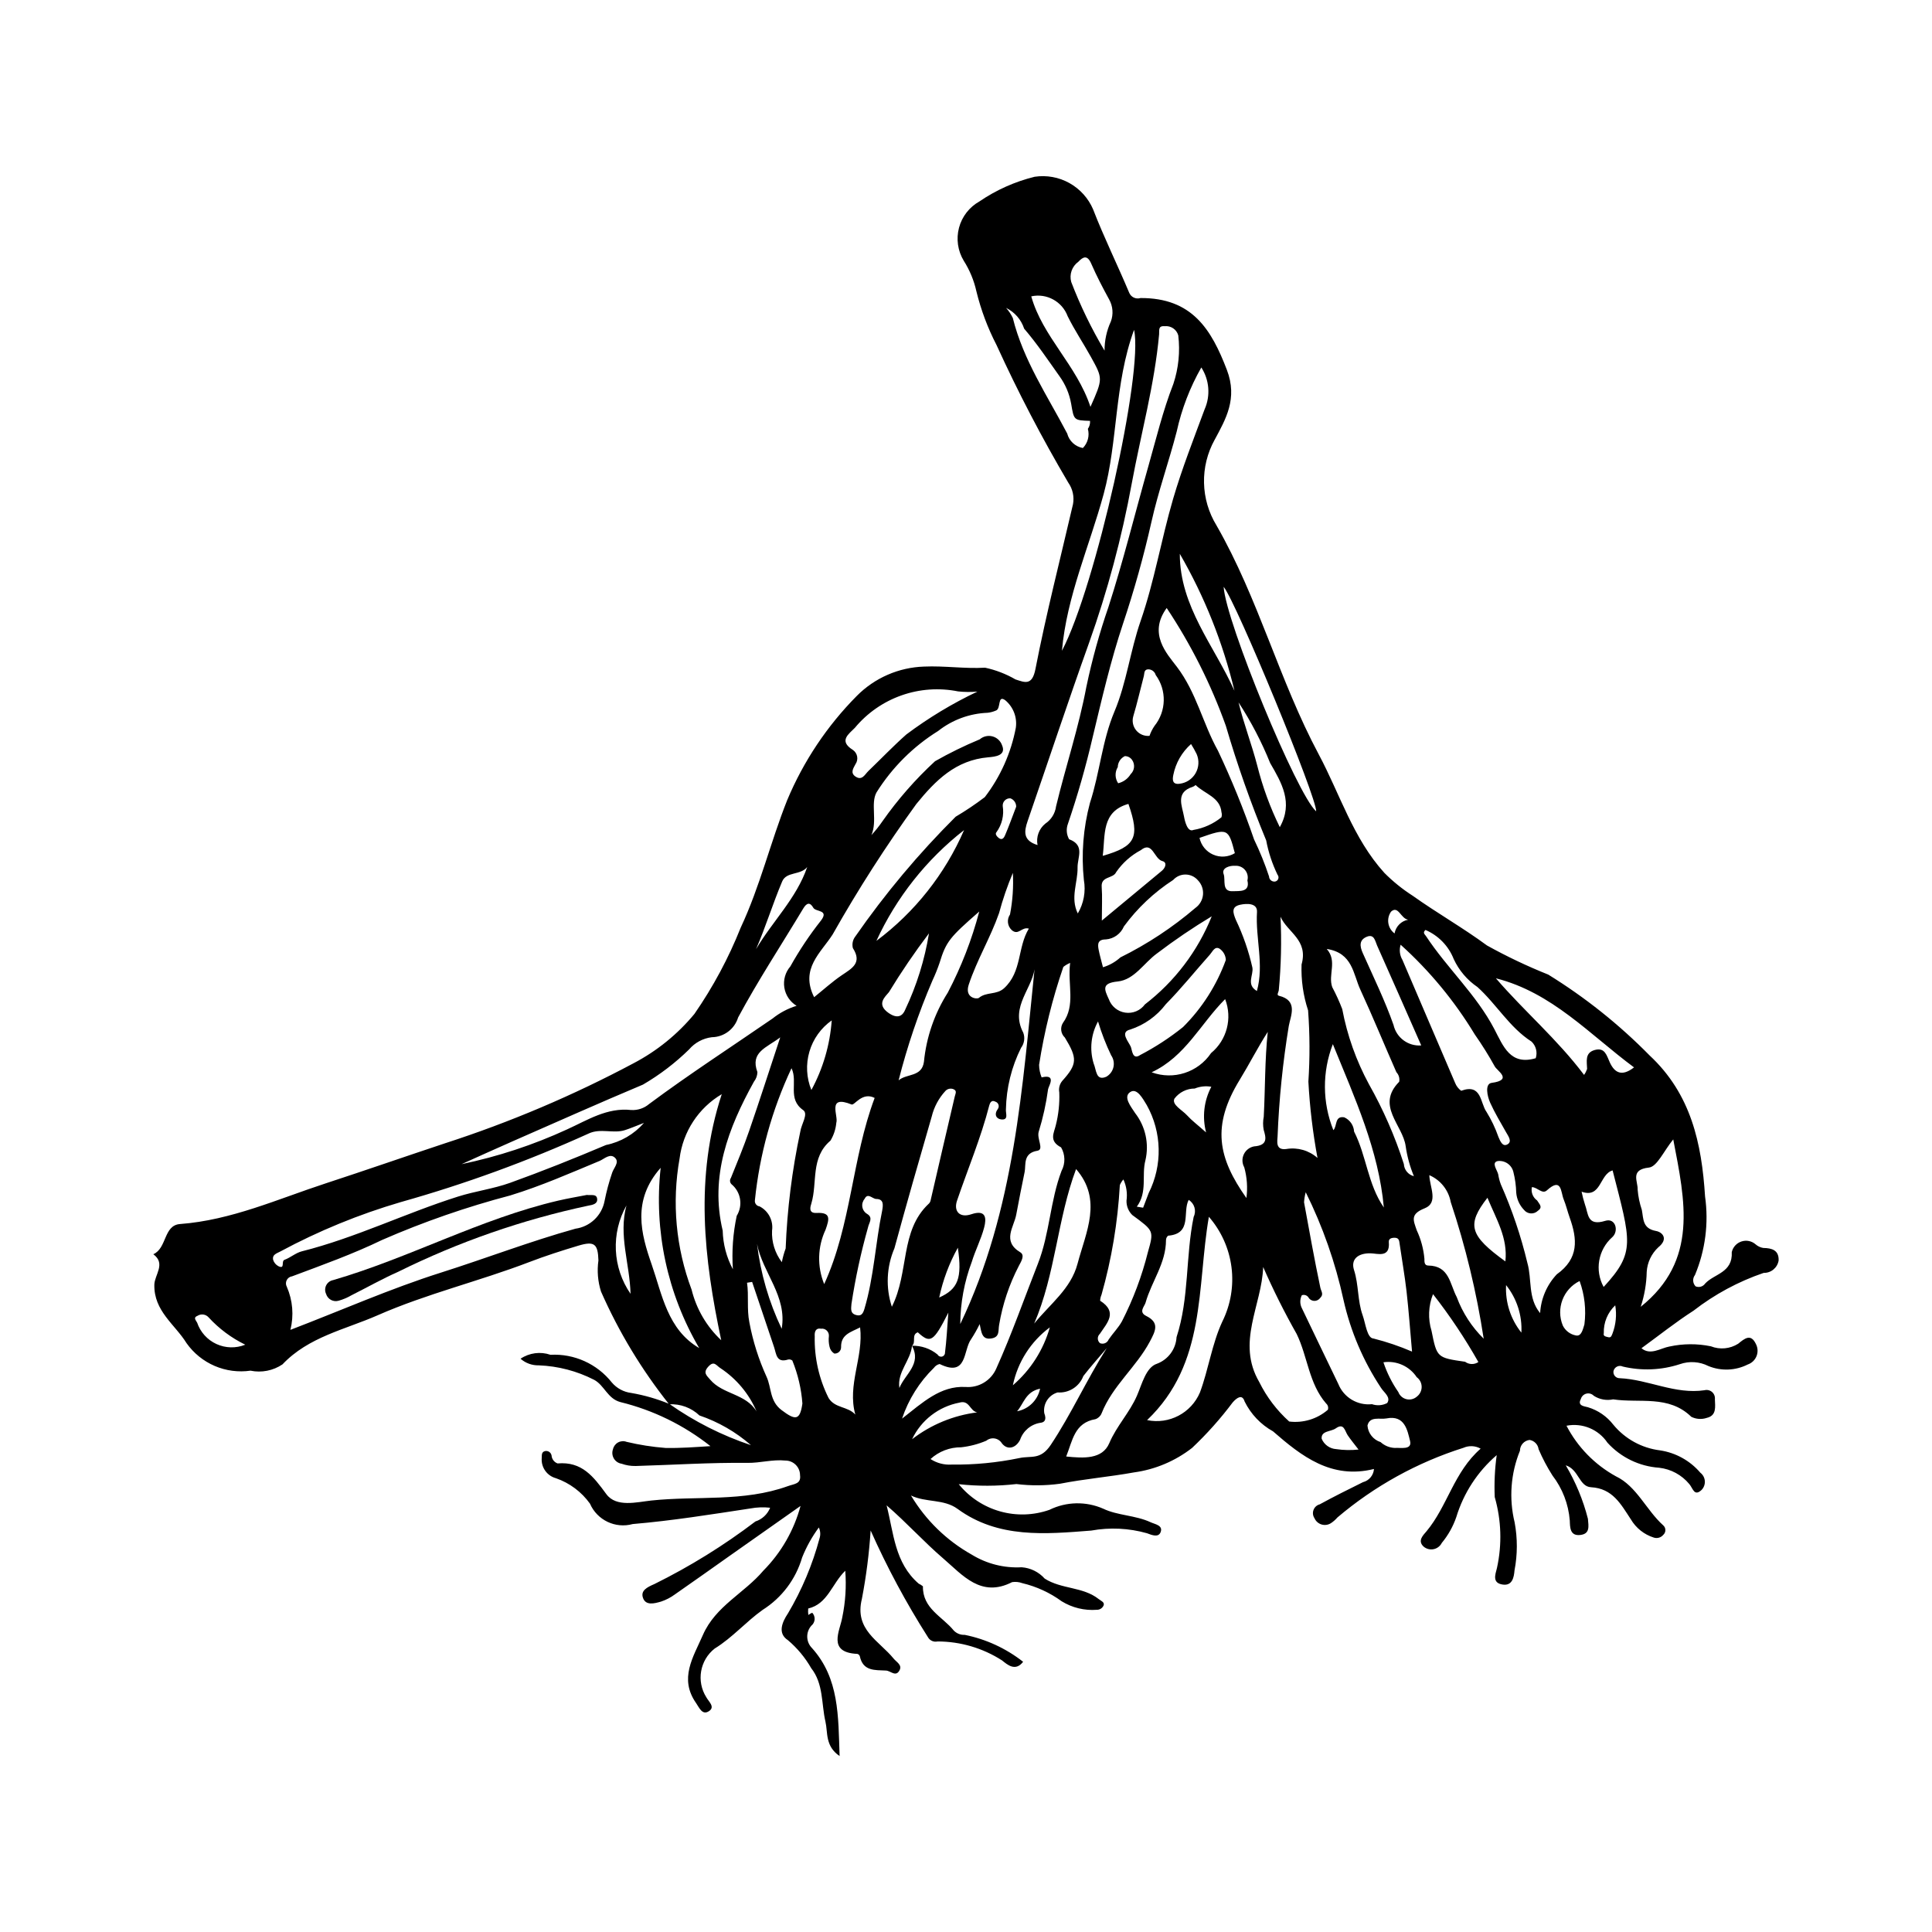 <?xml version="1.0" encoding="UTF-8"?>
<!-- Uploaded to: SVG Repo, www.svgrepo.com, Generator: SVG Repo Mixer Tools -->
<svg fill="#000000" width="800px" height="800px" version="1.1" viewBox="144 144 512 512" xmlns="http://www.w3.org/2000/svg">
 <g>
  <path d="m321.33 516.16c-7.277-9.145-13.344-19.191-18.055-29.887-0.844-2.664-1.078-5.484-0.684-8.25-0.141-4.356-1.031-5.191-5.289-3.918-4.41 1.32-8.805 2.731-13.098 4.379-13.25 5.074-27.121 8.363-40.145 14.086-8.672 3.809-18.277 5.695-25.203 13.008h-0.004c-2.488 1.672-5.539 2.269-8.473 1.664-3.219 0.461-6.504 0.027-9.492-1.258s-5.562-3.371-7.445-6.023c-3.082-5-8.688-8.496-8.539-15.508 0.055-2.629 3.129-5.555-0.273-8.07 3.637-1.582 2.688-7.672 7.074-8 13.641-1.027 25.895-6.625 38.625-10.785 10.559-3.453 21.047-7.109 31.578-10.605 17.27-5.59 34.008-12.695 50.023-21.234 6.184-3.246 11.66-7.688 16.109-13.07 4.938-7.137 9.051-14.809 12.262-22.871 5.125-10.922 7.883-22.645 12.328-33.809v0.004c4.312-10.289 10.566-19.652 18.418-27.574 4.738-4.789 11.133-7.578 17.863-7.789 5.391-0.238 10.723 0.609 16.141 0.297v-0.004c2.836 0.609 5.559 1.66 8.066 3.113 2.41 0.77 4.41 1.766 5.285-2.738 2.848-14.645 6.57-29.117 9.945-43.66l0.004 0.004c0.383-2.012-0.07-4.09-1.246-5.758-6.969-11.816-13.316-23.988-19.012-36.469-2.34-4.519-4.129-9.305-5.34-14.25-0.641-2.875-1.777-5.613-3.356-8.098-1.582-2.625-2.031-5.773-1.246-8.734 0.785-2.957 2.738-5.473 5.41-6.969 4.445-3.035 9.402-5.25 14.629-6.539 3.176-0.48 6.418 0.109 9.223 1.672 2.805 1.566 5.012 4.016 6.273 6.965 2.887 7.477 6.457 14.688 9.562 22.086 0.477 1.18 1.781 1.797 2.996 1.418 13.668-0.066 18.777 8.273 22.895 19.039 2.922 7.637-0.328 13.086-3.234 18.516l-0.004-0.004c-1.934 3.496-2.91 7.441-2.82 11.434 0.086 3.992 1.23 7.891 3.32 11.297 11.113 19.363 16.645 41.129 27.074 60.637 5.621 10.512 9.113 22.27 17.379 31.395h-0.004c2.285 2.305 4.816 4.344 7.547 6.094 6.426 4.578 13.332 8.492 19.676 13.168 5.242 2.914 10.664 5.488 16.23 7.715 9.781 6.035 18.797 13.227 26.852 21.418 11.008 10.254 13.816 23.328 14.707 37.379 0.996 7.055 0.074 14.246-2.672 20.816-0.695 0.902-0.629 2.176 0.156 3 0.906 0.395 1.969 0.09 2.531-0.727 2.422-2.629 7.34-2.836 7.062-8.34 0.305-1.328 1.281-2.398 2.578-2.82 1.297-0.422 2.719-0.133 3.742 0.766 0.57 0.5 1.27 0.832 2.019 0.953 2.312 0.035 4.176 0.59 4.078 3.316-0.312 1.934-2.004 3.336-3.961 3.293-6.707 2.289-12.992 5.672-18.594 10.016-4.699 3.012-9.078 6.519-13.793 9.945 2.359 2.004 5.078-0.031 7.391-0.445l-0.004 0.004c3.625-0.793 7.375-0.812 11.008-0.066 2.379 0.941 5.062 0.691 7.227-0.676 1.73-1.41 3.348-2.769 4.699 0.055v0.004c0.523 0.996 0.586 2.172 0.172 3.215-0.414 1.047-1.266 1.859-2.332 2.223-3.25 1.641-7.055 1.789-10.426 0.41-2.344-1.188-5.078-1.367-7.559-0.496-4.883 1.598-10.109 1.816-15.109 0.637-0.488-0.238-1.055-0.234-1.543 0.004-0.484 0.238-0.836 0.688-0.945 1.215-0.07 0.477 0.074 0.957 0.395 1.316 0.316 0.359 0.781 0.559 1.262 0.547 7.594 0.34 14.66 4.344 22.465 3.188h-0.004c0.707-0.184 1.457-0.008 2.008 0.469 0.551 0.48 0.828 1.195 0.75 1.918 0.059 1.977 0.52 4.34-2.188 4.949v0.004c-1.344 0.441-2.805 0.336-4.066-0.297-5.992-5.859-13.75-3.559-20.723-4.629v0.004c-1.762 0.371-3.602 0.031-5.113-0.945-0.508-0.531-1.262-0.75-1.973-0.57-0.711 0.18-1.273 0.727-1.469 1.434-0.973 1.848 0.992 1.902 1.887 2.168l0.004 0.004c2.672 0.805 5.027 2.426 6.731 4.637 3.106 3.758 7.527 6.188 12.363 6.789 4.164 0.625 7.961 2.727 10.695 5.926 0.691 0.531 1.121 1.332 1.184 2.203s-0.25 1.727-0.855 2.352c-1.969 1.848-2.301-0.445-3.266-1.559v0.004c-2-2.418-4.859-3.965-7.977-4.32-5.254-0.359-10.164-2.734-13.703-6.633-2.387-3.551-6.668-5.324-10.863-4.5 2.945 5.656 7.492 10.312 13.074 13.391 5.523 2.621 8.043 8.934 12.551 12.996 0.367 0.316 0.582 0.773 0.586 1.258 0.008 0.484-0.199 0.949-0.559 1.273-0.609 0.73-1.602 1.02-2.508 0.723-2.559-0.805-4.723-2.527-6.086-4.836-2.641-4.004-4.805-8.184-10.551-8.508-3.188-0.18-3.211-4.707-6.699-5.809 2.625 4.418 4.606 9.191 5.875 14.172 0.191 2.055 0.559 3.992-2.012 4.289-2.75 0.316-2.734-1.969-2.793-3.848h-0.004c-0.344-4.332-1.941-8.473-4.59-11.918-1.41-2.219-2.641-4.547-3.672-6.965-0.168-1.258-1.141-2.258-2.391-2.457-1.449 0.176-2.543 1.406-2.551 2.867-2.453 6.019-2.945 12.66-1.41 18.977 0.789 4.211 0.777 8.531-0.031 12.738-0.145 1.754-0.547 4.141-3.144 3.746-2.789-0.422-1.984-2.555-1.508-4.391 1.371-6.215 1.168-12.68-0.59-18.801-0.16-3.707 0.016-7.426 0.523-11.105-5.055 4.344-8.77 10.039-10.707 16.414-0.855 2.496-2.16 4.816-3.844 6.848-0.434 0.859-1.234 1.469-2.176 1.66-0.941 0.188-1.918-0.066-2.648-0.688-1.688-1.574-0.098-3.012 0.773-4.055 5.566-6.672 7.258-15.707 14.344-21.895v-0.004c-1.402-0.793-3.098-0.871-4.566-0.219-12.246 3.875-23.594 10.148-33.387 18.457-0.508 0.59-1.094 1.105-1.75 1.531-0.734 0.461-1.633 0.578-2.465 0.324-0.828-0.254-1.508-0.855-1.859-1.652-0.438-0.648-0.535-1.469-0.258-2.199 0.273-0.734 0.887-1.285 1.645-1.484 3.766-2.059 7.613-3.973 11.461-5.875 1.625-0.414 2.801-1.824 2.914-3.496-11.277 2.812-19.188-3.379-26.746-9.965-3.258-1.809-5.887-4.574-7.535-7.918-0.617-2.035-2.051-1.012-3.144 0.227v-0.004c-3.238 4.324-6.844 8.363-10.77 12.074-4.477 3.488-9.797 5.734-15.422 6.5-6.519 1.18-13.117 1.723-19.605 3-3.824 0.523-7.703 0.551-11.535 0.082-5.078 0.582-10.203 0.594-15.281 0.035 2.812 3.469 6.633 5.984 10.934 7.203s8.871 1.078 13.09-0.402c4.477-2.199 9.699-2.309 14.27-0.301 3.766 1.82 8.555 1.719 12.566 3.594 1.129 0.527 3.328 0.805 2.641 2.609-0.562 1.477-2.242 0.824-3.609 0.305v-0.004c-4.812-1.359-9.867-1.598-14.785-0.707-12.117 0.941-24.641 2.144-35.422-5.746-3.672-2.688-8.359-1.625-12.348-3.551 3.91 6.551 9.473 11.961 16.129 15.688 3.961 2.426 8.566 3.59 13.207 3.332 2.348 0.168 4.535 1.246 6.102 3.004 4.469 2.856 10.148 2.113 14.332 5.441 0.613 0.488 1.535 0.773 1.305 1.609-0.289 0.746-1.02 1.234-1.82 1.215-3.262 0.25-6.519-0.535-9.309-2.25-3.129-2.281-6.68-3.914-10.445-4.809-0.863-0.316-1.797-0.41-2.703-0.27-8.238 4.219-13.102-1.855-18.199-6.227-5.164-4.426-9.742-9.535-15.062-14.125 1.891 7.309 2.121 15.234 8.512 20.758 0.406 0.18 0.785 0.418 1.121 0.707-0.109 5.914 5.176 8.008 8.176 11.719 0.758 0.781 1.82 1.195 2.906 1.141 5.641 1.137 10.938 3.582 15.469 7.137-2.051 2.66-4.156 0.777-5.586-0.363-5.098-3.273-11.023-5.019-17.082-5.027-1.031 0.238-2.094-0.25-2.59-1.188-5.738-9.02-10.805-18.453-15.152-28.219-0.395 6.078-1.168 12.129-2.316 18.113-2.059 8.23 4.598 11.129 8.414 15.844 0.75 0.926 2.309 1.668 1.566 3.078-0.992 1.895-2.352 0.148-3.582 0.086-3.004-0.152-6.102 0.195-6.953-3.805v0.004c-0.098-0.301-0.34-0.531-0.645-0.617-8.078-0.363-4.598-6.141-4.004-9.68 0.848-4.062 1.113-8.219 0.797-12.355-3.559 3.465-4.652 8.809-9.824 10.008l0.004-0.004c-0.055 0.574-0.047 1.152 0.031 1.723 0.312-0.246 0.66-0.449 1.035-0.602 0.449 0.48 0.676 1.121 0.633 1.773-0.047 0.652-0.359 1.258-0.871 1.668-1.516 1.715-1.438 4.312 0.18 5.934 7.227 8.062 6.945 17.984 7.309 28.609-3.879-2.641-3.078-6.207-3.75-9.121-1.105-4.777-0.488-10.023-3.789-14.188v-0.008c-1.605-2.797-3.688-5.297-6.152-7.387-2.82-1.84-1.523-4.789-0.02-7.066l0.004 0.004c3.703-6.242 6.531-12.961 8.402-19.969 0.293-0.938 0.219-1.949-0.199-2.836-1.809 2.453-3.293 5.125-4.426 7.949-1.676 5.746-5.391 10.68-10.449 13.875-4.438 3.156-7.984 7.336-12.688 10.234l-0.004-0.004c-3.965 3.09-4.941 8.688-2.25 12.938 0.59 1.109 2.363 2.516 0.785 3.625-1.852 1.301-2.652-0.879-3.477-2.051-4.59-6.539-0.801-12.168 1.797-18.105 3.356-7.664 11.004-11.078 16.027-17.043 4.711-4.758 8.098-10.664 9.836-17.129-6.281 4.422-12.559 8.844-18.84 13.266-4.805 3.387-9.582 6.805-14.418 10.152-1.113 0.828-2.356 1.477-3.672 1.918-1.758 0.508-4.172 1.199-4.863-1.094-0.539-1.785 1-2.656 3.062-3.539 9.434-4.664 18.398-10.219 26.777-16.59 1.777-0.57 3.207-1.902 3.898-3.637-1.742-0.191-3.5-0.129-5.223 0.191-10.371 1.578-20.75 3.25-31.191 4.133-4.598 1.273-9.43-1.035-11.332-5.406-2.238-3.125-5.387-5.477-9.012-6.738-2.356-0.633-3.938-2.84-3.777-5.273 0.066-0.734-0.145-1.668 0.863-1.91v-0.004c0.387-0.086 0.793-0.012 1.125 0.207 0.332 0.223 0.555 0.566 0.625 0.961 0.066 0.949 0.691 1.773 1.59 2.098 6.465-0.555 9.484 3.449 12.922 8.133 2.644 3.598 8.121 2.102 11.906 1.699 12.059-1.281 24.453 0.43 36.219-3.82 1.719-0.621 3.543-0.562 3.207-2.941l0.004-0.004c-0.027-2.121-1.758-3.828-3.879-3.828-3.414-0.344-6.648 0.656-10.047 0.617-9.891-0.113-19.789 0.543-29.684 0.828v-0.004c-1.25 0.023-2.492-0.18-3.668-0.598-0.863-0.129-1.621-0.641-2.066-1.391-0.441-0.75-0.523-1.66-0.223-2.481 0.176-0.762 0.672-1.41 1.359-1.781 0.691-0.371 1.504-0.426 2.238-0.148 3.391 0.809 6.836 1.352 10.312 1.617 3.961 0.082 7.856-0.223 11.914-0.48-7.019-5.555-15.148-9.535-23.84-11.668-3.43-0.898-4.25-4.438-6.988-5.91h-0.004c-4.543-2.328-9.543-3.637-14.645-3.832-1.781 0.047-3.512-0.578-4.848-1.754 2.332-1.57 5.266-1.957 7.926-1.043 6.293-0.34 12.355 2.398 16.266 7.34 1.305 1.535 3.133 2.523 5.133 2.773 3.473 0.594 6.871 1.574 10.129 2.922 6.637 4.668 13.914 8.344 21.609 10.918-3.992-3.492-8.633-6.168-13.656-7.875-2.156-2.051-5.062-3.121-8.031-2.953zm64.344-15.523c2.477-0.066 4.891 0.762 6.801 2.34 0.223 0.43 0.715 0.652 1.188 0.527 0.469-0.121 0.793-0.555 0.773-1.039 0.402-3.144 0.555-6.324 0.887-10.602-3.957 7.816-4.769 8.258-8.098 5.211-1.773 0.645-0.371 2.652-1.531 3.562-0.367 3.957-3.984 6.93-3.344 11.191 1.438-3.633 5.977-6.328 3.324-11.191zm-164.71-4.211c13.551-5.188 26.457-10.914 39.922-15.18 11.902-3.773 23.59-8.277 35.605-11.625l0.004-0.004c3.879-0.531 6.988-3.481 7.719-7.328 0.504-2.547 1.18-5.055 2.019-7.512 0.398-1.238 1.906-2.68 0.852-3.844-1.348-1.48-2.934 0.203-4.184 0.723-7.793 3.242-15.5 6.641-23.602 9.125v0.004c-11.625 3.055-23 7-34.02 11.805-7.707 3.734-15.828 6.641-23.867 9.648-0.613 0.082-1.152 0.461-1.43 1.02-0.281 0.555-0.27 1.211 0.031 1.758 1.566 3.594 1.898 7.606 0.949 11.406zm138.79-88.16c2.519-2.023 4.801-4.106 7.328-5.82 2.668-1.812 5.481-3.227 2.934-7.199-0.266-1.066-0.027-2.199 0.648-3.066 7.894-11.359 16.793-21.98 26.594-31.742 2.676-1.582 5.258-3.316 7.731-5.199 4.129-5.394 6.941-11.68 8.211-18.352 0.406-2.773-0.664-5.555-2.824-7.34-2.125-1.484-1.008 2.328-2.484 2.777v-0.004c-0.691 0.297-1.426 0.492-2.176 0.574-4.766 0.184-9.352 1.871-13.098 4.824-6.609 4.109-12.191 9.676-16.328 16.27-1.648 2.961 0.281 7.547-1.355 11.316 1.066-1.148 2.047-2.375 2.93-3.668 4.066-5.785 8.734-11.117 13.93-15.906 3.828-2.176 7.785-4.113 11.852-5.801 0.926-0.801 2.184-1.094 3.367-0.781 1.18 0.312 2.133 1.191 2.539 2.344 1.195 2.777-1.922 3.051-3.66 3.199-8.598 0.742-13.961 6.109-19.031 12.348h-0.004c-8.047 11.109-15.461 22.668-22.207 34.613-3.106 4.844-8.676 9.078-4.894 16.613zm67.844-9.086c-0.648 0.266-1.258 0.625-1.801 1.062-2.902 8.449-5.055 17.137-6.43 25.961 0.023 1.137 0.25 2.266 0.672 3.32 4.094-0.984 1.82 2.359 1.711 3.144-0.512 3.805-1.34 7.559-2.473 11.227-0.582 1.848 1.492 4.758-0.348 5.062-3.891 0.645-3.004 3.734-3.387 5.617-0.77 3.769-1.535 7.551-2.231 11.34-0.598 3.273-3.832 6.996 1.059 9.945 1.246 0.75 0.379 2.258-0.375 3.633v0.004c-2.543 4.891-4.301 10.152-5.211 15.586-0.285 1.488 0.219 3.195-1.926 3.598-2.688 0.508-2.738-1.598-3.234-3.781v0.004c-0.668 1.371-1.418 2.695-2.25 3.973-2.176 2.914-0.945 10.219-8.352 6.606-0.605 0.129-1.145 0.48-1.508 0.988-3.852 3.754-6.75 8.375-8.461 13.477 5.473-4.281 10.188-8.723 16.762-8.387v-0.004c3.531 0.312 6.859-1.691 8.242-4.953 4.074-9.066 7.375-18.477 11.012-27.742 3.109-7.922 3.223-16.598 6.25-24.559v-0.004c1.043-1.953 1-4.312-0.117-6.227-3.324-1.727-1.863-3.828-1.402-5.875 0.723-2.844 1.031-5.777 0.918-8.711-0.199-1.074 0.086-2.184 0.785-3.027 4.019-4.469 4.051-5.973 0.688-11.508h-0.004c-1.055-0.988-1.277-2.582-0.527-3.82 3.477-4.789 1.203-10.109 1.938-15.949zm34.766-157.8c-3.012 5.289-5.211 11.004-6.516 16.949-2.078 8.027-4.883 15.82-6.699 23.965-2.059 9.137-4.582 18.164-7.555 27.043-3.266 9.801-5.606 19.93-8.016 29.992-1.805 7.781-4 15.469-6.578 23.027-0.492 1.332-0.375 2.812 0.324 4.051 4.285 1.594 2.188 4.824 2.242 7.5 0.082 3.996-1.992 8 0.062 12.176l-0.004-0.004c1.582-2.676 2.156-5.832 1.613-8.895-0.711-6.836-0.168-13.742 1.605-20.383 2.617-7.984 3.188-16.375 6.512-24.266 3.184-7.555 4.16-16.012 6.91-23.941 3.644-10.504 5.477-21.625 8.605-32.328 2.359-8.07 5.457-15.93 8.379-23.828h0.004c1.574-3.602 1.242-7.754-0.891-11.059zm-43.41 126.57h0.004c-0.418-2.129 0.379-4.312 2.062-5.68 1.566-1.039 2.602-2.703 2.844-4.566 2.559-10.609 6.019-20.941 8.047-31.758h0.004c1.5-7.137 3.445-14.168 5.824-21.059 3.953-12.254 7.027-24.789 10.547-37.188 2.09-7.367 3.891-14.863 6.668-21.969 1.375-4.137 1.816-8.527 1.297-12.855-0.445-1.578-1.965-2.606-3.598-2.426-1.812-0.156-1.383 1.094-1.477 2.148-1.219 13.395-4.82 26.375-7.254 39.547-2.633 14.355-6.414 28.473-11.312 42.219-5.609 15.676-10.844 31.484-16.277 47.223-0.953 2.762-1.273 5.172 2.625 6.363zm-63.852 42.602c-1.738-1.055-2.926-2.82-3.246-4.832-0.32-2.008 0.262-4.055 1.586-5.598 2.379-4.262 5.09-8.328 8.117-12.156 2.227-2.91-1.367-2.254-2.019-3.391-0.859-1.504-1.719-1.395-2.664 0.18-5.781 9.629-11.969 19.035-17.281 28.914l0.004 0.004c-0.945 3.062-3.758 5.164-6.961 5.203-2.344 0.289-4.496 1.445-6.027 3.242-3.672 3.594-7.777 6.727-12.219 9.316-11.59 4.871-23.074 10-34.59 15.047-4.504 1.973-8.977 4.016-13.461 6.027v0.004c9.629-2.004 18.996-5.09 27.93-9.203 5.422-2.461 10.625-5.856 17.031-5.137l-0.004-0.004c1.73 0.098 3.426-0.477 4.738-1.602 10.637-7.906 21.758-15.109 32.668-22.621h0.004c1.898-1.527 4.066-2.68 6.394-3.394zm63.18-10.828c-0.188 5.992-6.848 10.871-3.102 17.957 0.496 1.348 0.277 2.856-0.586 4-2.531 5.062-3.902 10.625-4.012 16.285-0.129 0.996 0.824 2.918-1.246 2.695-1.344-0.145-1.969-1.355-0.875-2.809 0.219-0.332 0.27-0.75 0.137-1.125-0.137-0.375-0.445-0.664-0.828-0.777-1.016-0.574-1.445 0.383-1.602 0.992-2.219 8.633-5.688 16.836-8.547 25.25-0.938 2.758 0.645 4.652 3.777 3.602 3.945-1.32 4.066 1.031 3.41 3.531-0.816 3.106-2.344 6.019-3.281 9.102v-0.004c-1.977 5.266-3.012 10.84-3.047 16.465 14.527-30.348 16.434-62.82 19.801-95.164zm40.73 62.262c-1.703 3.223 1.02 8.953-5.445 9.484-0.352 0.285-0.559 0.707-0.566 1.16 0.004 6.141-3.844 11-5.418 16.598-0.277 0.984-1.926 2.473 0.16 3.504 3.629 1.793 2.457 4.012 0.992 6.773-3.613 6.812-9.945 11.766-12.809 19.062-0.297 0.723-0.891 1.281-1.629 1.531-5.578 0.957-6.059 5.691-7.746 9.891 4.594 0.473 9.578 0.785 11.414-3.527 1.957-4.598 5.398-8.109 7.348-12.613 1.336-3.086 2.379-7.488 5.277-8.441v0.004c2.984-1.109 5.027-3.879 5.207-7.055 3.383-10.371 2.363-21.344 4.535-31.879 0.781-1.613 0.211-3.559-1.324-4.492zm19.742 17.785c-0.363 10.238-7.18 19.957-1.039 30.484 1.957 3.961 4.652 7.512 7.938 10.465 3.699 0.457 7.418-0.672 10.238-3.109 0.207-0.594 0.031-1.254-0.445-1.66-4.598-5.281-4.883-12.402-7.812-18.422-3.262-5.766-6.227-11.691-8.879-17.758zm11.277-19.812c-0.238 0.867-0.387 1.758-0.445 2.656 1.387 7.551 2.731 15.109 4.316 22.617 0.223 1.055 0.996 1.746-0.078 2.781h-0.004c-0.383 0.512-1 0.789-1.637 0.734-0.637-0.055-1.199-0.434-1.488-1-0.398-0.516-1.086-0.715-1.699-0.492-0.559 1.113-0.535 2.43 0.062 3.527 3.219 6.648 6.363 13.332 9.602 19.965 1.434 3.59 5.082 5.785 8.922 5.375 1.328 0.461 2.785 0.352 4.031-0.297 1.07-1.559-0.863-2.789-1.609-4v0.004c-4.711-7.102-8.086-15-9.957-23.312-2.148-9.898-5.512-19.488-10.016-28.559zm3.121-9.086c-1.242-6.684-2.051-13.441-2.418-20.23 0.414-6.293 0.387-12.602-0.078-18.891-1.293-3.914-1.875-8.027-1.73-12.145 1.84-6.555-3.719-8.469-5.582-12.668h0.004c0.309 6.461 0.16 12.934-0.449 19.371 0.004 0.543-0.703 1.402 0.02 1.578 5.207 1.25 3.086 5.375 2.625 8v-0.004c-1.594 9.688-2.586 19.461-2.973 29.27-0.062 1.246-0.621 3.746 2.328 3.348v-0.004c2.969-0.496 6.004 0.375 8.254 2.375zm-157.88-16.902c-6.164 3.644-10.293 9.945-11.176 17.055-2.082 11.66-0.98 23.664 3.188 34.75 1.266 5.133 3.988 9.789 7.848 13.402-4.582-21.633-7.09-43.141 0.141-65.207zm40.52 0.996c-3.305-1.699-5.336 2.047-6.109 1.734-6.656-2.672-3.438 3.039-4.051 4.84v0.004c-0.152 1.676-0.68 3.297-1.551 4.738-5.332 4.516-3.41 11.082-5.051 16.609-0.227 0.77-0.938 2.68 1.359 2.555 3.887-0.211 3.387 1.621 2.41 4.402v0.004c-2.148 4.551-2.285 9.793-0.379 14.449 7.195-15.695 7.356-33.34 13.371-49.332zm139.39-40.609v0.004c-0.414 1.348-0.242 2.809 0.477 4.023 4.676 10.859 9.285 21.75 13.965 32.605 0.324 0.832 0.883 1.555 1.605 2.078 5.469-2 5.016 3.25 6.703 5.582v-0.004c1.289 2.09 2.348 4.312 3.156 6.629 0.504 1.18 1.125 2.758 2.449 1.969 1.262-0.754 0.156-2.18-0.453-3.262-1.438-2.555-2.961-5.07-4.164-7.734-0.801-1.77-1.469-5.027 0.391-5.277 5.727-0.762 1.391-3.223 0.824-4.348h-0.004c-1.617-2.926-3.394-5.766-5.312-8.504-5.348-8.84-11.965-16.844-19.637-23.758zm-200.52 47.223c-2.227 0.855-3.602 1.453-5.023 1.91-3.125 1.008-6.418-0.57-9.621 0.895l0.004 0.004c-16.121 7.305-32.77 13.383-49.805 18.176-11.066 3.242-21.766 7.629-31.922 13.09-0.988 0.523-2.176 0.832-1.926 2.16 0.219 0.762 0.742 1.395 1.445 1.754 1.809 0.844 0.625-1.355 1.59-1.707 1.59-0.582 2.969-1.84 4.582-2.246 14.238-3.582 27.438-10.098 41.371-14.504 4.543-1.438 9.359-2.047 13.832-3.652 8.562-3.082 17.023-6.469 25.402-10.02 3.91-0.793 7.445-2.852 10.07-5.856zm133.33 78.762v0.004c5.824 1.207 11.688-1.863 14.008-7.336 2.285-6.156 3.188-12.891 5.938-18.797 2.211-4.461 3.051-9.477 2.418-14.414-0.637-4.941-2.723-9.578-5.992-13.336-3.223 18.676-0.609 38.855-16.371 53.883zm101.97-61.746 0.004 0.004c-0.285 1.348 0.258 2.738 1.383 3.531 0.5 0.879 1.656 1.75 0.219 2.723h0.004c-0.504 0.5-1.199 0.758-1.906 0.715-0.703-0.047-1.359-0.387-1.797-0.945-1.191-1.238-1.918-2.856-2.055-4.57-0.047-1.832-0.297-3.656-0.746-5.434-0.434-1.91-2.246-3.176-4.188-2.922-1.703 0.414-0.145 2.289 0.164 3.523h-0.004c0.141 0.906 0.371 1.797 0.699 2.656 2.973 6.715 5.328 13.684 7.035 20.824 1.25 4.363 0.078 9.328 3.375 13.285 0.215-3.84 1.781-7.481 4.418-10.281 5.891-4.211 5.465-9.312 3.406-15.055-0.57-1.594-0.949-3.262-1.59-4.824-0.789-1.926-0.492-5.953-4.441-2.371-1.234 1.121-2.465-0.809-3.977-0.855zm-31.262-2.894c-1.059-2.547-1.789-5.215-2.18-7.945-0.746-5.621-7.988-10.742-1.719-17.078 0.176-0.914-0.102-1.855-0.742-2.535-3.215-7.285-6.223-14.66-9.559-21.891-1.902-4.121-2.023-9.73-8.895-10.766 2.867 3.25 0.285 6.836 1.457 10.125l0.004 0.004c1 1.879 1.883 3.82 2.644 5.809 1.316 6.961 3.703 13.68 7.078 19.91 3.793 6.719 6.894 13.801 9.25 21.148 0.086 1.539 1.164 2.844 2.66 3.219zm68.73-9.75c-2.512 3.062-4.269 7.234-6.453 7.469-5.117 0.547-2.852 3.723-2.988 5.836h0.004c0.148 1.828 0.523 3.633 1.109 5.371 0.465 2.383 0.129 4.938 3.754 5.594 1.75 0.316 3.363 2.121 0.602 4.34-1.805 1.691-2.898 4-3.059 6.465-0.062 3.16-0.602 6.293-1.59 9.293 15.324-12.281 11.766-27.992 8.621-44.367zm-233.67-18.863c-5.184 11.035-8.461 22.871-9.703 35-0.055 0.383 0.047 0.766 0.281 1.07 0.234 0.305 0.582 0.504 0.961 0.547 2.359 1.219 3.684 3.793 3.305 6.418-0.145 3.008 0.773 5.969 2.594 8.367 0.242-1.234 0.578-2.449 1.012-3.633 0.402-10.402 1.699-20.754 3.871-30.934 0.262-1.977 2.215-4.723 0.773-5.731-4.289-3-1.316-7.449-3.094-11.105zm99.426-121.96c-4.941 6.789-0.008 12.035 2.672 15.547 5.215 6.836 6.875 15.016 10.891 22.223h0.004c3.629 7.672 6.832 15.543 9.59 23.57 1.535 3.176 2.859 6.449 3.969 9.801 0.012 0.391 0.188 0.758 0.48 1.016 0.293 0.254 0.68 0.379 1.07 0.344 0.402-0.059 0.742-0.328 0.883-0.711 0.145-0.379 0.07-0.805-0.191-1.113-1.398-2.887-2.41-5.941-3-9.09-4.102-9.926-7.672-20.059-10.691-30.363-3.938-11.004-9.203-21.488-15.676-31.223zm65.02 197.06c-0.5-5.578-0.871-10.785-1.457-15.969-0.48-4.207-1.23-8.387-1.832-12.582-0.113-0.797-0.148-1.57-1.219-1.613-0.848-0.031-1.734 0.176-1.648 1.152 0.379 4.273-2.988 2.996-4.856 2.965-3.363-0.059-5.266 1.621-4.363 4.422 1.273 3.957 0.902 8.121 2.281 11.98 0.801 2.238 1.16 6.141 2.918 6.184l-0.004 0.004c3.481 0.879 6.883 2.035 10.18 3.457zm-115.18-174.91c-1.703 0.152-3.418 0.137-5.121-0.047-5.004-1.008-10.191-0.645-15.004 1.055-4.816 1.699-9.082 4.668-12.348 8.594-1.586 1.641-4.406 3.434-0.535 5.856 0.598 0.41 1.008 1.039 1.137 1.75 0.129 0.711-0.031 1.445-0.445 2.035-0.574 1.09-1.453 2.312 0.031 3.289 1.742 1.145 2.449-0.578 3.387-1.48 3.352-3.219 6.566-6.59 10.043-9.672h-0.004c5.891-4.414 12.207-8.227 18.859-11.379zm134.17 171.49c-1.879-12.293-4.801-24.406-8.734-36.207-0.582-3.172-2.707-5.848-5.672-7.125 0.074 3.094 2.504 7.293-1.223 8.773-3.926 1.562-3.019 3.164-2.106 5.848 1.113 2.379 1.797 4.938 2.027 7.555-0.012 0.758-0.035 1.762 1.012 1.773 5.606 0.055 5.711 4.883 7.551 8.352v0.004c1.543 4.156 3.981 7.922 7.144 11.027zm-62.883-37.273c0.359-2.727 0.168-5.492-0.57-8.141-0.594-1.062-0.637-2.344-0.117-3.445 0.516-1.098 1.531-1.883 2.727-2.106 3.746-0.273 3.125-2.375 2.539-4.375-0.219-1.152-0.211-2.336 0.016-3.484 0.395-7.484 0.27-14.988 1.062-22.484-2.691 4.199-4.879 8.535-7.406 12.656-7.523 12.254-5.809 20.68 1.75 31.379zm-32.598-4.93c-0.395 0.441-0.715 0.949-0.945 1.5-0.543 9.836-2.168 19.582-4.856 29.059-0.223 0.5-0.344 1.039-0.363 1.586 4.742 3.012 1.863 5.863-0.082 8.785-0.348 0.316-0.543 0.77-0.535 1.242 0.008 0.469 0.219 0.914 0.578 1.219 0.434 0.18 0.922 0.176 1.355-0.008 0.43-0.184 0.773-0.535 0.945-0.973 1.113-1.645 2.566-3.086 3.516-4.809 2.981-5.824 5.289-11.969 6.875-18.316 1.625-5.719 1.594-5.641-4.141-9.859-1.012-1.004-1.566-2.379-1.523-3.805 0.27-1.914-0.016-3.867-0.824-5.621zm-4.43 44.73c-2.07 2.453-4.223 4.844-6.191 7.379l0.004-0.004c-1.059 2.793-3.828 4.559-6.805 4.34-2.387 0.68-3.902 3.016-3.551 5.473 0.738 1.938-0.062 2.469-1.02 2.578v-0.004c-2.492 0.379-4.566 2.117-5.383 4.504-1.203 2.356-3.453 2.75-4.832 0.922-0.422-0.68-1.117-1.145-1.906-1.273-0.789-0.129-1.598 0.086-2.215 0.594-2.125 0.902-4.371 1.492-6.668 1.746-3-0.023-5.902 1.086-8.117 3.113 1.652 1.078 3.609 1.594 5.578 1.469 6.035 0.078 12.062-0.504 17.969-1.727 3.141-0.68 5.59 0.602 8.32-3.492 5.449-8.172 9.453-17.164 14.82-25.617zm-0.984-100.96c1.715-0.516 3.293-1.41 4.621-2.613 7.144-3.531 13.824-7.938 19.879-13.117 1.148-0.82 1.883-2.102 2.012-3.508 0.125-1.406-0.367-2.797-1.352-3.812-0.812-0.949-2-1.508-3.25-1.523-1.254-0.02-2.453 0.504-3.297 1.43-5.066 3.281-9.496 7.457-13.066 12.324-0.828 1.949-2.668 3.277-4.781 3.441-2.172 0-2.211 1.234-1.914 2.734 0.297 1.512 0.734 2.996 1.148 4.644zm-55.949 89.973c4.656-9.242 2.078-20.066 9.766-27.297l0.004 0.004c0.227-0.211 0.391-0.484 0.473-0.781 2.141-9.207 4.246-18.422 6.422-27.617 0.184-0.777 0.656-1.531-0.285-1.945v-0.004c-0.738-0.328-1.605-0.16-2.168 0.426-1.773 1.922-3.031 4.266-3.648 6.809-3.363 11.621-6.707 23.25-9.883 34.922l-0.004 0.004c-2.098 4.906-2.34 10.41-0.676 15.48zm88.512-91.906c-0.051-1.223-0.688-2.348-1.711-3.019-1.254-0.668-1.82 0.82-2.481 1.562-3.918 4.394-7.602 9.008-11.727 13.195v0.004c-2.387 3.137-5.672 5.473-9.422 6.699-2.82 0.648-0.453 3.168 0.156 4.566 0.355 0.824 0.402 3.621 2.492 2.18 4.016-2.09 7.816-4.57 11.348-7.406 5.043-5.019 8.918-11.094 11.344-17.781zm-118.09 20.512c-3.676 2.797-8.012 3.883-6.051 9.207v-0.004c-0.02 0.926-0.344 1.82-0.922 2.547-6.824 12.316-11.715 25.074-8.273 39.484l-0.004-0.004c0.094 3.574 1.016 7.074 2.699 10.227-0.316-4.75 0.023-9.516 1.02-14.168 1.695-2.75 1.102-6.328-1.395-8.379-0.449-0.449-0.508-1.152-0.141-1.672 1.672-4.133 3.383-8.258 4.836-12.473 2.731-7.918 5.293-15.891 8.23-24.77zm114.35-32.078c-5.019 3.019-9.867 6.309-14.531 9.855-3.465 2.523-5.973 6.965-10.387 7.414-4.34 0.441-3.547 2.098-2.371 4.652l0.004-0.004c0.668 1.918 2.348 3.309 4.356 3.606 2.008 0.301 4.019-0.539 5.219-2.18 7.887-6.055 14.004-14.117 17.711-23.344zm98.672 42.031c0.34-0.484 0.609-1.016 0.805-1.574-0.043-1.977-0.664-4.277 2.008-5.023 2.781-0.781 3.18 1.527 4.043 3.356 1.238 2.625 3.113 3.785 6.387 1.246-11.789-8.73-21.719-19.844-36.609-23.609 7.504 8.723 16.273 16.16 23.367 25.605zm-145.72 65.895c4.238-5.223 9.715-9.195 11.477-15.828 2.258-8.5 6.68-16.973-0.379-25.121-4.984 13.293-5.445 27.809-11.098 40.949zm7.352-178.3c8.875-16.871 21.648-73.801 19.109-85.043-5.293 14.504-4.227 29.406-8.051 43.5-3.754 13.816-9.781 27.074-11.059 41.543zm-13.008 58.867c-1.461 3.465-2.684 7.023-3.656 10.656-2.273 6.5-5.859 12.395-8.031 18.949-1.188 3.586 2.188 3.93 2.68 3.519 2.008-1.676 4.684-0.711 6.715-2.59 4.746-4.394 3.477-10.77 6.531-15.773-1.934-0.543-2.727 1.934-4.531 0.406l0.004-0.004c-1.164-1.07-1.363-2.832-0.469-4.137 0.699-3.633 0.957-7.336 0.758-11.027zm-30.277 54.973c2.144-1.844 6.148-0.816 6.711-4.906 0.637-6.527 2.805-12.812 6.324-18.344 3.578-6.828 6.375-14.035 8.336-21.488-7.801 6.82-8.77 7.914-10.523 13.617l0.004-0.004c-0.543 1.594-1.172 3.156-1.887 4.68-3.676 8.566-6.672 17.41-8.965 26.445zm-38.82 53.422-1.348 0.215c0.508 3.488-0.098 6.922 0.621 10.516 0.93 4.969 2.457 9.805 4.551 14.402 1.336 2.883 0.781 6.414 3.949 8.812 3.691 2.793 4.906 2.82 5.547-1.703h0.004c-0.285-3.922-1.188-7.773-2.672-11.414-0.309-0.242-0.711-0.34-1.098-0.266-3.156 1.023-3.137-1.52-3.746-3.309-1.949-5.742-3.871-11.5-5.809-17.254zm167.41-19.723c-1.367-15.18-7.641-28.863-13.512-43.293-2.848 7.344-2.797 15.492 0.141 22.801 1.055-1.09 0.281-3.828 2.863-3.41v-0.004c1.516 0.672 2.527 2.133 2.625 3.785 3.297 6.441 3.617 13.945 7.883 20.121zm-140.06 54.875c-2.207-7.875 2.219-15.23 1.266-23.098-2.469 1.277-5.113 1.844-5.039 5.246 0.008 0.473-0.188 0.926-0.535 1.246-0.348 0.32-0.816 0.477-1.285 0.426-0.652-0.414-1.102-1.074-1.25-1.832-0.215-0.91-0.27-1.848-0.164-2.777 0.043-0.551-0.16-1.09-0.559-1.473-0.398-0.383-0.945-0.566-1.496-0.496-1.496-0.246-1.785 0.867-1.695 2.023-0.129 5.664 1.133 11.273 3.668 16.34 1.695 2.766 5.078 2.172 7.09 4.394zm62.312-267.05c3.332-7.504 3.301-7.484 0.121-13.238-2-3.621-4.316-7.043-6.16-10.781-1.453-3.914-5.57-6.164-9.648-5.269 3.012 10.734 12.004 18.168 15.688 29.289zm136 233.23c8.523-9.223 7.211-12.008 2.375-30.883-3.496 0.961-2.981 7.516-8.219 5.637 0.234 1.148 0.531 2.281 0.891 3.398 0.93 2.418 0.492 5.848 5.394 4.324 2.731-0.848 3.644 2.727 1.844 4.336h-0.004c-3.746 3.324-4.691 8.801-2.281 13.188zm-136.11-229.52c-4.332-0.145-4.266-0.156-5.008-4.559h-0.004c-0.461-2.613-1.508-5.09-3.059-7.238-3.039-4.277-5.973-8.66-9.383-12.629h-0.004c-0.785-2.41-2.516-4.402-4.797-5.516 0.719 0.801 1.32 1.699 1.785 2.668 2.769 11.176 9.172 20.633 14.422 30.633l-0.004-0.004c0.516 1.98 2.137 3.481 4.152 3.84 1.312-1.336 1.816-3.269 1.324-5.074 0.43-0.617 0.633-1.367 0.574-2.121zm35.406 43.969c0.566 9.285 19.402 55.008 24.52 59.52 0.285-3.356-21.133-55.344-24.52-59.516zm-138.98 201.75c-8.461-14.41-12.043-31.164-10.215-47.773-7.66 8.652-5.203 17.523-2.383 25.617 2.785 8 4.191 17.242 12.598 22.156zm192.47-110.81c-0.844 0.754-0.164 1.172 0.137 1.633 5.613 8.523 13.336 15.504 18.105 24.633 2.387 4.574 4.242 9.707 10.973 7.727 0.504-1.551 0.078-3.258-1.098-4.394-5.863-3.758-9.309-9.941-14.375-14.496l-0.004 0.004c-2.715-1.855-4.875-4.41-6.258-7.394-1.363-3.465-4.059-6.242-7.481-7.711zm-85.766-2.484c5.867-4.867 10.891-9.02 15.898-13.188 0.977-0.812 1.465-2.242 0.141-2.578-2.238-0.57-2.586-5.434-5.711-2.894h-0.004c-2.609 1.387-4.848 3.379-6.523 5.812-0.816 1.809-4.062 1.008-3.844 3.918 0.195 2.594 0.039 5.219 0.039 8.93zm0.719-151.04h-0.004c-0.012-2.664 0.555-5.301 1.672-7.723 0.711-1.906 0.547-4.031-0.441-5.812-1.703-3.113-3.352-6.273-4.766-9.527-1.016-2.332-2.133-1.863-3.414-0.484-1.688 1.215-2.438 3.356-1.879 5.356 2.418 6.305 5.375 12.391 8.828 18.191zm-60.469 156.42c10.172-7.594 18.184-17.711 23.234-29.355-9.977 7.789-17.945 17.855-23.234 29.355zm144.39 27.707c-4.008-9.094-7.82-17.805-11.703-26.484-0.508-1.133-0.734-3.141-2.734-2.312-2.047 0.848-1.871 2.492-1.062 4.309 2.812 6.312 5.863 12.547 8.152 19.051 0.762 3.383 3.887 5.699 7.348 5.438zm-51.969-12.27c-6.516 6.512-10.516 15.219-19.477 19.391h-0.004c5.797 2.133 12.301 0.031 15.75-5.09 4.195-3.465 5.695-9.227 3.731-14.301zm-12.012-118.01c-0.004 13.965 9.129 24.379 14.469 36.266l0.004-0.004c-3.051-12.723-7.926-24.938-14.473-36.262zm-78.879 174.07c0.254-1.461 0.492-3.074-1.555-3.098-1.035-0.012-2.254-1.766-3.098-0.031-0.504 0.59-0.723 1.371-0.602 2.137 0.125 0.762 0.578 1.438 1.242 1.836 1.734 1.039 0.512 2.328 0.258 3.609-1.875 6.644-3.336 13.402-4.379 20.227-0.102 1.355-0.367 2.531 1.223 2.977 1.273 0.355 1.789-0.227 2.195-1.578 2.551-8.527 2.918-17.438 4.715-26.078zm145.98 22.121c-1.23 3.102-1.371 6.531-0.391 9.727 1.426 7.094 1.422 7.117 8.891 8.195 1.039 0.77 2.453 0.801 3.523 0.074-3.555-6.289-7.574-12.305-12.023-17.996zm-40.602-123.75c3.621-6.488 0.473-11.758-2.551-16.984-2.266-5.621-5.074-11.004-8.383-16.082 1.387 5.715 3.508 11.145 4.957 16.746 1.418 5.633 3.418 11.102 5.977 16.316zm-34.531-24.195v-0.004c0.32-0.934 0.766-1.82 1.324-2.637 3.148-3.906 3.281-9.441 0.32-13.492-0.254-0.914-1.105-1.535-2.055-1.5-1.082 0.082-0.91 1.094-1.09 1.781-0.938 3.551-1.746 7.141-2.797 10.656v0.004c-0.379 1.293-0.09 2.695 0.773 3.734 0.859 1.039 2.18 1.586 3.523 1.453zm-58.441 52.336v-0.004c-3.793 5.012-7.336 10.211-10.605 15.578-1.02 1.254-3.426 3.203-0.094 5.527 2.398 1.672 3.734 0.758 4.402-0.871l-0.004-0.004c3.043-6.414 5.164-13.223 6.301-20.23zm55.078 72.434 1.672 0.27c0.492-1.297 0.98-2.594 1.477-3.887 3.703-7.375 3.512-16.102-0.512-23.305-0.992-1.594-2.559-4.672-4.391-3.453-1.938 1.285 0.207 3.863 1.305 5.566 2.754 3.551 3.754 8.156 2.727 12.531-1.055 3.996 0.613 8.344-2.277 12.277zm15.574-111.74v-0.004c-0.219 0.215-0.477 0.379-0.762 0.48-4.652 1.453-2.805 5.066-2.305 7.871 0.227 1.262 0.934 4.262 2.504 3.551 2.719-0.461 5.273-1.613 7.414-3.352 0.133-0.434 0.141-0.895 0.012-1.332-0.363-4.008-4.387-4.828-6.863-7.219zm-24.605 18.766c8.77-2.512 9.887-4.902 6.805-13.766-7.227 2.035-6.09 8.312-6.805 13.762zm101.95 90.609c-5.602 7.195-4.723 10.008 4.754 16.867 0.684-6.199-2.383-11.129-4.754-16.867zm-61.098-54.789c1.953-7.004-0.406-13.984 0.027-20.934 0.148-2.414-2.731-2.309-4.481-1.922-2.414 0.531-1.875 2.148-1.121 4v-0.004c1.926 4.043 3.398 8.285 4.383 12.652 0.34 2.027-1.727 4.484 1.191 6.207zm-132.73-11.09c4.332-7.379 10.719-13.449 13.559-21.766-1.789 2.231-5.504 1.141-6.637 3.824-2.488 5.883-4.356 12.016-6.922 17.941zm218.25 87.945c-4.363 2.152-6.305 7.32-4.445 11.812 0.684 1.371 1.973 2.34 3.481 2.617 1.488 0.301 1.836-1.699 2.238-2.918 0.5-3.883 0.062-7.832-1.273-11.512zm-51.145 36.41c-1.797 0.34-4.461-0.684-5.07 1.891v-0.004c0.152 2.035 1.527 3.773 3.477 4.391 1.031 0.941 2.363 1.488 3.758 1.547 1.469-0.133 4.684 0.648 4.043-1.891-0.688-2.715-1.367-6.879-6.207-5.938zm-147.05-105.48c-2.852 2.016-4.938 4.934-5.914 8.285-0.98 3.352-0.797 6.934 0.523 10.164 3.09-5.695 4.926-11.984 5.391-18.449zm99.211 29.688c-1.066-4.062-0.574-8.379 1.387-12.098-1.48-0.262-3.008-0.098-4.398 0.469-2.113 0-4.106 0.992-5.379 2.68-0.781 1.609 2.062 3 3.367 4.445 1.219 1.344 2.699 2.445 5.023 4.504zm46.996 60.918c0.934 2.801 2.262 5.453 3.945 7.875 0.359 0.949 1.16 1.66 2.144 1.902 0.98 0.242 2.023-0.016 2.781-0.688 0.801-0.613 1.27-1.57 1.262-2.582s-0.492-1.957-1.305-2.559c-1.93-2.914-5.367-4.453-8.828-3.949zm-124.91 20.387c5.016-3.867 10.973-6.324 17.258-7.113-2-0.363-2.023-3.375-4.738-2.578-5.481 1.047-10.129 4.648-12.52 9.691zm49.273-110.71h0.004c-1.867 3.394-2.289 7.394-1.172 11.105 0.77 1.785 0.57 4.746 3.352 3.551 0.969-0.547 1.66-1.473 1.906-2.555s0.023-2.219-0.609-3.129c-1.391-2.898-2.551-5.898-3.477-8.973zm-90.484 103.36h0.004c-2-4.676-5.328-8.668-9.57-11.473-1.117-0.684-1.68-2.121-3.238-0.398-1.473 1.629-0.406 2.348 0.516 3.438 3.352 3.961 9.445 3.668 12.293 8.434zm-34.492-54.594h0.004c-2.023 3.613-2.996 7.723-2.805 11.859 0.191 4.141 1.539 8.141 3.891 11.551-0.203-7.992-3.231-15.492-1.086-23.41zm41.148 32.676c1.488-8.664-5.039-14.777-6.535-22.492 0.934 7.805 3.141 15.406 6.535 22.492zm108.48-154.96c-2.418 2.144-4.066 5.016-4.695 8.184-0.301 1.406-0.188 2.613 1.727 2.332 1.762-0.227 3.312-1.27 4.188-2.812 0.875-1.543 0.977-3.41 0.27-5.039-0.441-0.914-0.941-1.805-1.488-2.664zm-250.64 159.18c-3.668-1.789-6.969-4.25-9.727-7.258-0.738-0.82-1.961-0.996-2.902-0.414-1.277 0.504-0.41 1.227-0.133 1.82l0.004-0.004c0.852 2.516 2.703 4.57 5.117 5.676 2.414 1.109 5.176 1.172 7.641 0.18zm252.89-134.31c0.418 1.984 1.773 3.641 3.633 4.445 1.859 0.805 3.996 0.656 5.727-0.395-1.711-6.606-1.863-6.672-9.359-4.051zm-64.043 108.61h-0.004c-2.297 4.129-3.961 8.578-4.941 13.199 5-2.231 6.117-5.102 4.941-13.199zm106.18 53.488c-1.074-1.41-2.035-2.551-2.863-3.781-0.785-1.164-0.973-3.383-3.168-1.832-1.293 0.914-3.941 0.598-3.738 2.758l0.004-0.004c0.66 1.578 2.16 2.641 3.867 2.746 1.953 0.289 3.934 0.324 5.898 0.113zm-91.605-17.031c4.699-4.043 8.105-9.379 9.797-15.348-5.039 3.742-8.523 9.203-9.797 15.348zm62.156-133.79c0.246-0.961 0.02-1.984-0.613-2.75-0.629-0.766-1.586-1.184-2.574-1.129-1.367-0.113-3.758 0.496-3.106 2.219 0.566 1.508-0.629 4.695 2.469 4.516 1.609-0.09 4.59 0.355 3.824-2.856zm68.551 107.24c-0.238 4.559 1.207 9.039 4.059 12.598 0.234-4.555-1.211-9.035-4.059-12.598zm-129.83-126.77c0.023-0.996-0.598-1.895-1.535-2.231-0.547-0.035-1.086 0.168-1.473 0.555-0.391 0.391-0.59 0.926-0.555 1.477 0.395 2.434-0.199 4.93-1.648 6.93-0.465 0.461 0.086 1.156 0.59 1.547 0.957 0.742 1.441-0.16 1.68-0.723 1.02-2.387 1.898-4.832 2.941-7.555zm27.031-6.223c1.379-0.332 2.57-1.195 3.305-2.406 1.059-1 1.215-2.629 0.363-3.809-0.434-0.609-1.137-0.977-1.891-0.98-1.125 0.535-1.855 1.66-1.883 2.91-0.805 1.324-0.766 3 0.105 4.285zm131.73 138.35 0.004-0.004c-2.027 1.91-3.133 4.602-3.035 7.387-0.223 0.844 0.566 0.895 1.109 1.051 0.789 0.223 0.906-0.285 1.176-0.902v-0.004c0.918-2.398 1.176-4.996 0.746-7.531zm-58.488-98.547h0.004c0.32-1.852 1.758-3.305 3.606-3.644-1.965-0.262-2.598-3.891-4.539-2.133-1.305 1.859-0.891 4.422 0.934 5.777zm-93.938 120.64c-3.848 0.789-4.336 3.988-6.094 5.984 3.062-0.566 5.473-2.934 6.094-5.984z"/>
  <path d="m299.53 460.67c1.086 0.18 2.629-0.402 2.731 1.133 0.082 1.238-1.18 1.508-2.34 1.703-17.465 3.719-34.398 9.609-50.402 17.531-4.215 1.867-8.242 4.152-12.371 6.219-1.062 0.621-2.199 1.105-3.383 1.441-0.688 0.207-1.426 0.133-2.055-0.207-0.633-0.344-1.098-0.922-1.301-1.605-0.34-0.727-0.32-1.566 0.043-2.281 0.367-0.711 1.039-1.215 1.828-1.363 20.273-5.898 38.98-16.23 59.633-21.059 2.543-0.594 5.133-1.023 7.617-1.512z"/>
 </g>
</svg>